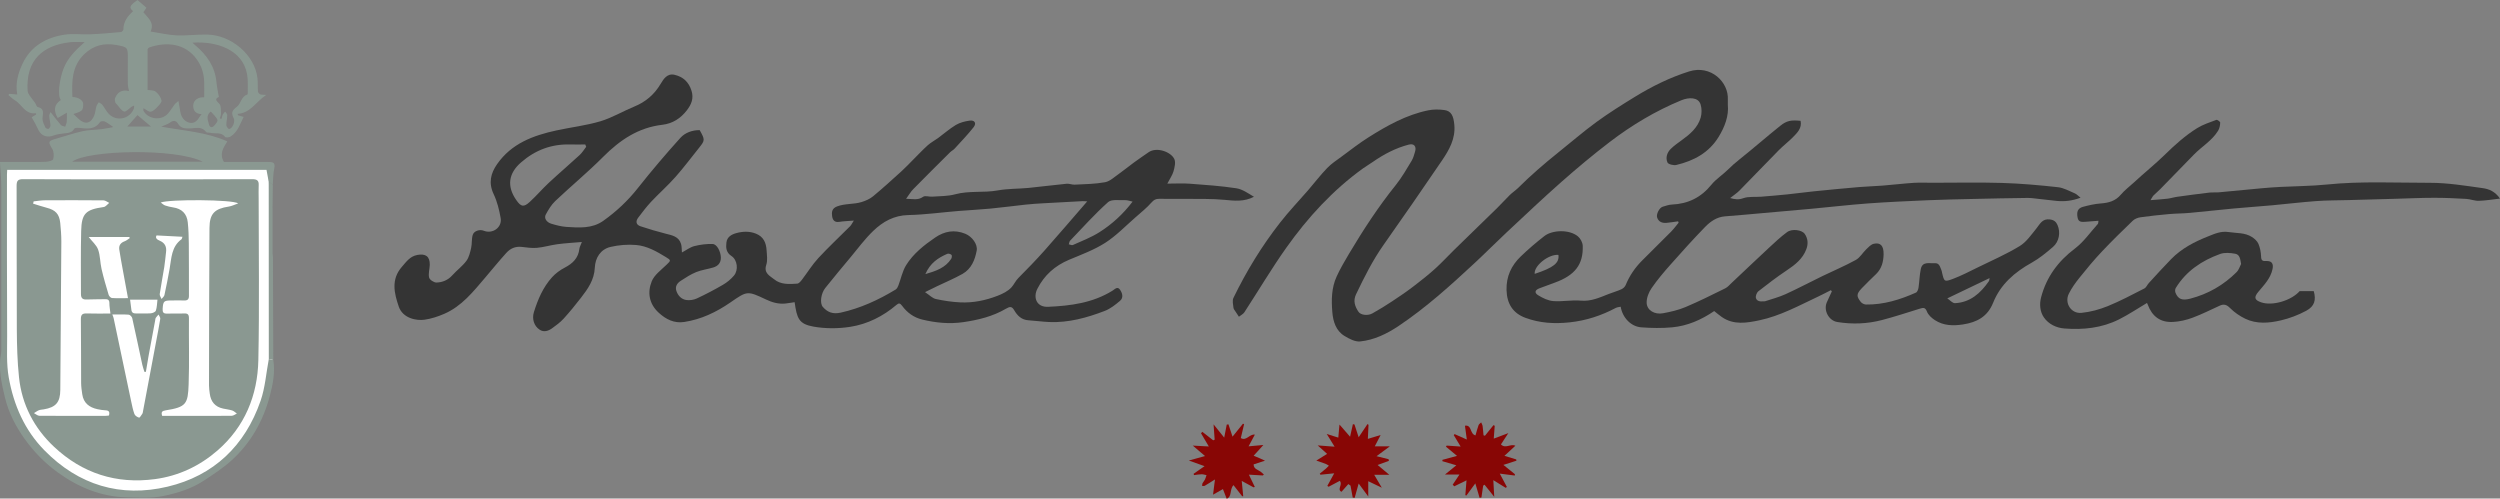 <?xml version="1.0" encoding="UTF-8"?><svg id="a" xmlns="http://www.w3.org/2000/svg" viewBox="0 0 573.45 114.36"><rect x="0" y="0" width="573.45" height="114.36" fill="#808080" stroke="none"/><path d="m1.23,37.84l60.38.25,1.01,46.99s-3.03,26.78-31.07,28.04S.48,83.06.48,83.06l.76-45.22Z" style="fill:#fff;"/><path d="m133.45,55.51c-2.06.18-3.84.27-5.6.51-1.58.21-3.12.69-4.7.83-1.17.11-2.38-.1-3.56-.22-1.4-.15-2.56.39-3.44,1.37-1.67,1.84-3.23,3.77-4.84,5.66-2.75,3.23-5.4,6.6-9.44,8.34-1.43.62-2.97,1.12-4.51,1.34-1.82.26-4.98-.31-5.9-3.04-1.03-3.03-1.81-6.19.72-9.09,1.03-1.18,1.85-2.41,3.54-2.73,1.9-.36,2.89.33,2.86,2.24-.02.99-.37,2.03-.15,2.95.12.51,1.11,1.16,1.69,1.14,1.37-.04,2.64-.55,3.63-1.66,1.03-1.15,2.31-2.08,3.22-3.3.61-.81.86-1.94,1.1-2.97.23-.98.07-2.06.37-3.01.29-.92,1.62-1.31,2.5-.95,2.04.83,4.27-.74,3.9-2.9-.33-1.87-.8-3.79-1.61-5.5-1.22-2.57-.68-4.76.81-6.89,3.3-4.72,8.27-6.56,13.59-7.71,3.35-.73,6.79-1.12,10.06-2.09,2.69-.8,5.17-2.3,7.79-3.38,2.62-1.07,4.6-2.75,6.06-5.21.64-1.07,1.48-2.48,3.19-2.08,1.96.46,3.26,1.64,3.89,3.66.55,1.77-.03,3.12-1.05,4.46-1.43,1.87-3.29,3.07-5.62,3.34-5.54.64-9.76,3.51-13.6,7.36-3.51,3.53-7.37,6.71-10.99,10.14-.9.85-1.57,1.99-2.17,3.09-.45.82.15,1.78,1.3,2.12,1.12.33,2.28.64,3.44.72,2.91.19,5.91.41,8.44-1.39,3-2.13,5.66-4.62,7.96-7.54,3.12-3.94,6.38-7.78,9.75-11.51,1.07-1.18,2.72-1.78,4.41-1.76,1.24,2.19,1.23,2.35-.12,4.03-1.81,2.25-3.54,4.58-5.45,6.73-1.75,1.98-3.75,3.74-5.56,5.66-1.07,1.14-2.02,2.41-2.97,3.66-.63.82-.51,1.63.52,1.97,1.92.64,3.86,1.21,5.82,1.71,1.46.37,2.96.64,3.48,2.32.19.6.14,1.27.21,1.98,1-.53,1.87-1.21,2.85-1.46,1.36-.35,2.81-.53,4.21-.48.99.04,1.85,1.76,1.87,3.14.01,1.23-.68,1.93-1.76,2.25-1.29.39-2.66.55-3.89,1.05-1.25.51-2.42,1.26-3.55,2-.79.52-1.36,1.27-1,2.33.37,1.1,1.16,1.91,2.28,2.08.77.11,1.69-.03,2.41-.36,2.03-.95,4.03-1.99,5.96-3.12.95-.55,1.86-1.29,2.56-2.13,1.06-1.26.79-3.59-.56-4.47-1.25-.81-1.32-1.91-1.18-3.1.15-1.31,1.19-1.88,2.31-2.18,1.47-.39,2.95-.46,4.45.13,1.79.71,2.35,2.12,2.46,3.82.07,1.12.26,2.34-.08,3.36-.63,1.9.87,2.53,1.82,3.3,1.5,1.24,3.46,1.13,5.3.99.37-.03.77-.51,1.05-.87,1.26-1.65,2.36-3.45,3.76-4.97,2.34-2.53,4.87-4.88,7.3-7.32.3-.3.48-.71.86-1.3-1.31.11-2.32.13-3.32.29-1.08.18-1.53-.39-1.66-1.29-.13-.95-.05-1.79,1.11-2.24,1.83-.71,3.81-.45,5.64-1.01.93-.29,1.89-.7,2.63-1.31,2.25-1.86,4.41-3.83,6.57-5.79.93-.84,1.79-1.77,2.68-2.66,1.1-1.09,2.15-2.23,3.3-3.26.71-.64,1.59-1.09,2.37-1.66,1.37-1,2.65-2.15,4.09-3.01.93-.55,2.08-.84,3.16-.99,1.15-.16,1.62.59.91,1.5-1.35,1.72-2.88,3.3-4.36,4.92-.3.33-.72.53-1.04.84-2.84,2.82-5.68,5.64-8.48,8.49-.55.56-.95,1.28-1.61,2.18,1.55.02,2.7.4,3.89-.45.47-.34,1.4.02,2.11-.04,1.76-.13,3.57-.08,5.25-.54,3.23-.87,6.54-.3,9.78-.89,2.3-.42,4.68-.35,7.02-.57,2.93-.29,5.86-.68,8.79-.96.59-.06,1.21.24,1.81.21,2.34-.12,4.7-.14,6.99-.56,1.12-.21,2.12-1.19,3.13-1.89,1.17-.82,2.27-1.74,3.42-2.58,1.13-.83,2.29-1.61,3.44-2.41,1.81-1.26,5.06-.13,5.88,1.53.37.75.09,1.93-.17,2.84-.25.9-.84,1.71-1.42,2.83,1.95,0,3.56-.1,5.16.02,3.57.27,7.15.51,10.68,1.05,1.42.22,2.73,1.18,4.03,1.95-2.26,1.18-4.48.92-6.78.7-2.85-.28-5.73-.18-8.6-.22-2.12-.03-4.25.02-6.37-.01-.76-.01-1.21.23-1.75.84-1.08,1.23-2.38,2.27-3.62,3.36-2.3,2-4.45,4.26-6.99,5.89-2.55,1.63-5.48,2.71-8.3,3.89-3.25,1.37-5.7,3.55-7.28,6.68-1.01,2-.16,4.23,2.46,4.11,5.18-.23,10.24-.88,14.78-3.7.51-.31,1.13-1.07,1.71-.25.55.78.89,1.84.02,2.58-1.06.9-2.22,1.82-3.5,2.31-4.09,1.57-8.3,2.74-12.75,2.55-1.59-.07-3.17-.3-4.76-.4-1.57-.1-2.54-1.06-3.25-2.29-.54-.93-.99-.9-1.87-.38-3.03,1.78-6.38,2.6-9.84,3.1-3.2.46-6.31.15-9.41-.6-1.94-.47-3.46-1.6-4.62-3.17-.45-.6-.74-.65-1.27-.2-3.08,2.63-6.66,4.42-10.6,5.04-2.74.43-5.68.44-8.41-.04-3.45-.61-3.83-1.94-4.36-5.61-.72.1-1.43.23-2.15.31-1.56.15-2.97-.25-4.39-.92-4.32-2.04-4.33-2-8.18.66-3.23,2.23-6.71,3.9-10.62,4.49-2.29.35-4.18-.61-5.83-2.12-2.21-2.02-2.64-4.65-1.61-7.2.6-1.49,2.18-2.62,3.41-3.82,1.01-.97,1.06-1-.12-1.72-2.14-1.31-4.36-2.59-6.88-2.8-1.93-.16-3.96,0-5.85.44-2.32.55-3.51,2.52-3.61,4.74-.13,2.83-1.59,4.88-3.18,6.93-1.27,1.64-2.57,3.25-3.97,4.78-.78.86-1.75,1.57-2.7,2.25-.83.59-1.86.91-2.78.31-1.35-.87-1.81-2.52-1.35-4.03.91-2.93,2.1-5.73,4.17-8.02.81-.9,1.86-1.66,2.94-2.22,1.82-.95,3.09-2.19,3.33-4.31.04-.38.27-.75.57-1.56Zm115.94-9.32c-.5-.02-.79-.06-1.07-.05-3.01.16-6.02.32-9.03.49-1.36.08-2.71.16-4.07.31-2.71.29-5.42.66-8.14.92-2.42.23-4.86.34-7.29.54-3.81.31-7.62.85-11.44.93-3.3.07-5.85,1.52-8.05,3.64-1.89,1.81-3.46,3.95-5.14,5.97-1.97,2.36-3.94,4.71-5.85,7.11-1.01,1.26-1.3,3.51-.57,4.35,1.08,1.24,2.32,1.71,4.11,1.31,4.54-1.01,8.66-2.91,12.6-5.3.29-.18.49-.58.62-.92.59-1.54.91-3.24,1.75-4.62,1.65-2.68,4.13-4.63,6.7-6.39,2.12-1.45,4.42-1.87,6.9-.86,1.57.64,2.89,2.44,2.61,3.89-.41,2.17-1.24,4.18-3.25,5.32-1.86,1.05-3.85,1.87-5.78,2.8-.82.4-1.64.8-2.82,1.38,1.06.7,1.71,1.41,2.48,1.58,1.83.4,3.71.68,5.59.77,2.94.15,5.81-.45,8.54-1.5,1.18-.45,2.44-1.07,3.25-1.98.55-.62.91-1.47,1.57-2.13,2.03-2.03,4.03-4.1,5.94-6.24,3.28-3.69,6.48-7.45,9.83-11.31Zm-114.93-12.51c-.07-.18-.14-.36-.21-.54-1.14,0-2.27.03-3.41,0-4.33-.13-8.06,1.27-11.33,4.12-2.87,2.5-3.31,5.44-1.08,8.64,1.08,1.55,1.7,1.68,3.08.42,1.53-1.4,2.88-2.99,4.4-4.41,2.31-2.15,4.72-4.2,7.04-6.34.59-.54,1.01-1.25,1.51-1.89Zm125.34,12.57c-.64-.13-1.18-.36-1.72-.34-1.33.06-3.11-.26-3.91.46-3.07,2.75-5.84,5.84-8.7,8.83-.19.2-.21.56-.31.84.32.06.7.27.94.16,2.04-.92,4.16-1.72,6.04-2.91,2.96-1.86,5.52-4.23,7.66-7.05Zm-47.55,16.63c2.48-.72,4.58-1.45,5.93-3.5.15-.24.22-.76.08-.91-.2-.21-.71-.36-.96-.25-2.09.9-3.94,2.11-5.04,4.66Z" style="fill:#343434;"/><path d="m384.92,50.77c-.89.12-1.77.27-2.66.35-.96.08-1.79-.21-2.14-1.2-.27-.77.5-2.27,1.26-2.5.7-.21,1.41-.47,2.12-.5,3.71-.16,6.69-1.62,9.06-4.55,1.06-1.31,2.57-2.25,3.78-3.45.86-.85,1.74-1.63,2.69-2.38,3.13-2.49,6.14-5.13,9.27-7.64,1.55-1.25,2.52-1.4,4.72-1.19.35,1.71-.78,2.76-1.8,3.8-1.02,1.03-2.19,1.92-3.21,2.95-3.02,3.06-5.98,6.18-9,9.24-.59.6-1.31,1.06-2.15,1.73,1.17.32,1.95.41,2.98.04,1.26-.45,2.74-.24,4.12-.35,2-.16,4-.33,5.99-.53,2.06-.21,4.11-.5,6.16-.71,3.43-.35,6.87-.67,10.31-.97,1.77-.15,3.56-.19,5.33-.33,2.4-.19,4.8-.48,7.21-.64,1.42-.09,2.85-.02,4.28-.02,5.33,0,10.67-.12,16,.04,4.28.13,8.56.51,12.82.98,1.33.15,2.61.89,3.88,1.42.42.18.75.57,1.3.99-1.94.72-3.7.91-5.51.73-1.34-.13-2.68-.31-4.03-.45-.9-.09-1.8-.25-2.69-.23-4.23.05-8.47.14-12.7.24-3.4.08-6.8.14-10.19.29-4.55.2-9.1.4-13.64.73-4.34.32-8.67.83-13.01,1.23-3.68.34-7.36.66-11.04.98-2.91.26-5.82.53-8.73.75-1.9.14-3.36,1.18-4.58,2.43-2.72,2.79-5.32,5.69-7.91,8.61-1.54,1.74-3.06,3.52-4.37,5.43-.65.95-1.17,2.25-1.13,3.37.06,1.71,1.82,2.76,3.77,2.39,1.75-.33,3.52-.73,5.15-1.42,3.08-1.3,6.08-2.8,9.08-4.28.56-.27,1-.79,1.46-1.23,2.83-2.66,5.64-5.34,8.49-7.99,1.38-1.28,2.75-2.58,4.26-3.69,1.11-.82,3.38-.54,4.05.41.73,1.04.83,2.26.38,3.47-.83,2.26-2.6,3.62-4.53,4.91-2.22,1.48-4.35,3.11-6.46,4.76-.39.3-.7,1.1-.59,1.55.2.77,1.01.86,1.76.77.12-.01.26.02.37-.02,1.56-.52,3.17-.93,4.66-1.61,2.86-1.3,5.63-2.78,8.46-4.15,2.55-1.24,5.19-2.34,7.67-3.71.96-.53,1.58-1.66,2.41-2.46.51-.49,1.06-1.09,1.69-1.24,1.54-.36,2.31.44,2.27,2.4-.03,1.66-.42,3.26-1.68,4.5-1.13,1.11-2.29,2.19-3.37,3.34-1.18,1.26-1.21,1.79-.18,3.1.25.32.78.58,1.19.59,4.05.06,7.82-1.11,11.47-2.74.31-.14.52-.73.58-1.13.21-1.41.23-2.86.52-4.26.38-1.83,1.94-1.26,3.16-1.35,1.1-.08,1.22.8,1.54,1.5.1.22.14.48.19.72.47,2,.52,2.12,2.5,1.37,1.94-.73,3.79-1.7,5.65-2.61,3.24-1.59,6.58-3.04,9.65-4.91,1.53-.93,2.66-2.6,3.83-4.04.84-1.04,1.35-2.29,3.09-2.07.94.12,1.43.54,1.75,1.28.74,1.69.39,3.8-1.03,5.02-1.53,1.32-3.11,2.63-4.87,3.61-3.92,2.18-7.16,4.96-8.86,9.19-1.28,3.2-3.71,4.5-6.94,4.99-2.3.35-4.46.28-6.42-.99-.74-.48-1.53-1.19-1.83-1.97-.39-.99-.84-.9-1.6-.67-2.9.9-5.78,1.85-8.72,2.62-3.36.88-6.8,1.01-10.24.45-1.97-.32-3.2-2.67-2.41-4.5.37-.85.77-1.69,1.16-2.54-.08-.09-.16-.17-.23-.26-.96.49-1.92,1-2.9,1.46-4.4,2.07-8.7,4.44-13.5,5.45-2.87.6-5.88,1.13-8.6-.75-.63-.44-1.21-.94-1.76-1.37-2.99,2.04-6.15,3.4-9.63,3.73-2.36.22-4.76.18-7.12,0-2.37-.19-4.28-2.23-4.7-4.73-.38.09-.79.11-1.12.28-3.33,1.76-6.8,2.91-10.59,3.31-3.5.37-6.84.18-10.14-1.04-2.84-1.05-4.25-3.19-4.33-6.38-.08-3.09,1.09-5.6,3.23-7.67,1.73-1.67,3.57-3.24,5.47-4.72,1.77-1.37,5.66-1.58,7.68.09.58.48,1.07,1.41,1.1,2.16.14,4.29-1.78,6.75-6.36,8.43-1.18.43-2.36.87-3.55,1.31-1.05.39-1.25,1.02-.32,1.6,1.05.65,2.28,1.25,3.47,1.34,2.1.16,4.24-.29,6.33-.1,2.35.21,4.31-.72,6.36-1.52.97-.38,1.99-.66,2.93-1.09.4-.18.83-.57.99-.97.89-2.18,2.19-4.06,3.86-5.71,2.19-2.17,4.38-4.34,6.55-6.53.63-.64,1.16-1.37,1.73-2.06-.04-.1-.07-.2-.11-.3Zm71.45,13.02c-3.2,1.53-6.31,3.03-9.7,4.65.59.38,1.2,1.13,1.78,1.1,3.51-.18,5.85-2.3,7.75-5.03.12-.18.11-.45.17-.71Zm-98.9-5.32c-2.24-.22-5.67,2.52-5.44,4.35,4.34-1.43,5.69-2.51,5.44-4.35Z" style="fill:#343434;"/><path d="m396.33,24.05c.24,2.52-.66,4.99-2.13,7.38-2.26,3.66-5.7,5.45-9.68,6.41-.63.15-1.85-.15-2.04-.58-.48-1.09-.09-2.29.79-3.14.74-.72,1.61-1.33,2.45-1.94,1.91-1.38,3.72-2.88,4.39-5.23.26-.92.26-2.06-.02-2.97-.53-1.76-2.74-1.67-4.4-.99-5.95,2.45-11.44,5.74-16.53,9.64-3.79,2.9-7.46,5.97-11.04,9.13-4.3,3.79-8.45,7.74-12.64,11.65-2.42,2.27-4.76,4.63-7.19,6.89-5.55,5.16-11.17,10.25-17.49,14.48-2.68,1.79-5.6,3.22-8.83,3.54-1.15.11-2.5-.61-3.57-1.26-1.98-1.2-2.61-3.32-2.79-5.45-.23-2.77-.21-5.6,1-8.21.83-1.8,1.83-3.52,2.85-5.23,3.26-5.47,6.73-10.79,10.73-15.76,1.37-1.71,2.46-3.65,3.61-5.53.38-.62.56-1.36.78-2.07.38-1.23-.22-1.96-1.44-1.64-3,.78-5.7,2.2-8.23,3.96-.73.51-1.51.96-2.24,1.48-6.97,5.02-12.7,11.28-17.64,18.24-3.39,4.79-6.39,9.86-9.6,14.78-.28.43-.83.68-1.25,1.02-.24-.37-.49-.73-.73-1.11-.19-.31-.48-.61-.52-.94-.08-.76-.31-1.66,0-2.28,2.97-6.11,6.5-11.89,10.68-17.24,2.01-2.58,4.28-4.95,6.42-7.42,1.47-1.7,2.84-3.5,4.39-5.11.97-1.01,2.17-1.79,3.31-2.63,2.04-1.5,4.03-3.07,6.16-4.41,4.27-2.69,8.68-5.17,13.7-6.2,1.2-.25,2.5-.23,3.71-.07,1.58.21,2.12,1.32,2.3,3.46.26,3.15-1.19,5.68-2.83,8.1-4.42,6.51-8.9,12.97-13.43,19.4-2.5,3.55-4.41,7.39-6.28,11.28-.74,1.54-.27,2.81.55,4.04.5.75,2.1.96,3.16.38,1.53-.85,3.03-1.77,4.49-2.74,1.67-1.1,3.32-2.22,4.91-3.43,1.71-1.3,3.4-2.64,5-4.08,1.53-1.37,2.91-2.9,4.38-4.33,3.29-3.21,6.59-6.4,9.87-9.61.99-.97,1.9-2,2.89-2.97.59-.58,1.3-1.03,1.89-1.61,2.92-2.9,6.02-5.58,9.23-8.15,2.93-2.34,5.76-4.8,8.79-7.01,2.84-2.07,5.83-3.94,8.83-5.78,3.91-2.4,8.01-4.42,12.41-5.81,4.96-1.56,9.11,2.45,8.87,6.5-.02.29,0,.58,0,1.18Z" style="fill:#343434;"/><path d="m62.69,82.56c.45,2.85-.1,5.64-.82,8.34-1.52,5.68-4.34,10.68-8.7,14.65-1.95,1.78-4.2,3.24-6.41,4.7-2.82,1.85-6.06,2.86-9.29,3.52-2.72.56-5.62.38-8.43.31-5.87-.14-11.07-2.31-15.78-5.71-2.99-2.16-5.53-4.77-7.68-7.79-2.03-2.86-3.61-5.97-4.43-9.34-.81-3.33-1.59-6.74-.89-10.24.06-.32.03-.66.03-1,0-12.41.02-24.83,0-37.24,0-1.8-.19-3.61-.3-5.62,1.75,0,3.28,0,4.81,0,1.92,0,3.83.05,5.75-.03.59-.02,1.58-.28,1.66-.62.19-.73.15-1.73-.23-2.35-.96-1.56-.95-1.8.75-2.28,2.06-.58,4.09-1.29,6.17-1.76,1.45-.32,2.97-.3,4.45-.48.86-.1,1.7-.3,2.65-.47-.74-.5-1.31-.98-1.97-1.28-.3-.14-.96-.07-1.1.14-1.26,1.83-3.05,1.5-4.84,1.32-.35-.04-.93-.01-1.04.18-.57,1.04-1.54.98-2.48,1.1-.77.1-1.57.19-2.28.47-1.38.53-2.67.18-3.39-1.1-.28-.5-.5-1.03-.76-1.53-.26-.5-.55-.99-.87-1.55.38-.24.71-.45,1.03-.65-.05-.14-.08-.29-.09-.28-2.44.34-3.19-2.06-4.84-3-.53-.31-.97-.78-1.45-1.18.08-.09.16-.18.24-.27.55.05,1.09.1,1.8.16-.47-2.59.19-4.87,1.19-7.03,1.89-4.05,5.39-6.02,9.6-6.69,1.93-.31,3.96,0,5.94-.09,2.36-.1,4.71-.31,7.06-.52.2-.02.54-.36.55-.55,0-1.8.96-3.1,2.23-4.23-1.01-.85-.81-1.29,1.01-2.56.67.57,1.32,1.13,2.05,1.76-.2.29-.44.65-.7,1.04,1.03,1.28,2.61,2.38,1.65,4.42,2.04.32,3.98.79,5.94.88,2.35.1,4.72-.23,7.08-.18,5.46.11,10.94,4.64,11.51,10.11.1.97.02,1.96.1,2.94.02.24.29.56.52.66.31.13.7.07,1.4.12-2.39,1.56-3.59,4.17-6.6,4.36.04.11.09.22.13.33.37.1.74.21,1.27.36-.83,1.66-1.35,3.46-3.01,4.52-.32.2-1.08.27-1.23.08-.93-1.21-2.29-.66-3.43-.95-.32-.08-.81.01-.95-.18-1.05-1.44-2.52-.81-3.83-.82-1.03,0-1.95,0-2.57-1.05-.45-.76-1.09-.9-1.88-.29-.47.36-1.1.52-2.01.93,5.24.96,10.33,1.23,15.16,3.38-.9,1.45-1.89,2.86-.77,4.72,1.53,0,3.23,0,4.93,0,1.75,0,3.5.02,5.25,0,1.04-.01,1.66.15,1.36,1.48-.27,1.22-.24,2.51-.34,3.76-.31-.24-.63-.48-.94-.72-.17-.92-.34-1.83-.5-2.71H1.65c-.02.43-.05.76-.05,1.08,0,12.33-.03,24.67.04,37,.02,3.18-.2,6.35.37,9.56,1.15,6.38,3.64,12.06,8.15,16.67,7.83,8,17.48,10.93,28.29,8.36,10.58-2.51,17.75-9.39,21.32-19.68,1.06-3.05,1.28-6.39,1.89-9.59.34.07.69.14,1.03.22ZM29.57,20.9s.07.08.11.12c-.03-.05-.06-.09-.09-.14-.09-.53-.26-1.05-.27-1.58-.03-1.91,0-3.83,0-5.75.01-2.71.02-2.74-2.66-3.23-2.79-.52-5.28.11-7.35,2.12-2.84,2.75-2.86,6.24-2.7,9.81,1.29.02,2.43.72,2.47,1.56.02.52-.03,1.23-.35,1.52-.47.43-1.22.55-1.89.82.39.37.77.73,1.15,1.09,1.49,1.43,2.89,1.14,3.65-.81.25-.65.27-1.38.47-2.05.1-.33.35-.62.54-.92.28.19.63.34.83.59.51.65.87,1.43,1.43,2.03,1.74,1.87,4.74,1.29,5.76-1.07.09-.2.07-.45.11-.8-.28.12-.43.17-.56.25-.6.4-1.3,1.24-1.75,1.12-.65-.18-1.11-1.04-1.65-1.62-.14-.15-.33-.3-.38-.49-.08-.3-.16-.67-.06-.93.57-1.47,1.69-2.03,3.16-1.65Zm17.27,1.42c0-1.24.03-2.39,0-3.54-.06-1.87-.59-3.61-1.68-5.14-2.68-3.75-6.97-4.09-10.86-2.78-.19.06-.45.32-.45.49-.02,2.38,0,4.77,0,7.15,0,.76,0,1.53,0,2.14.54.09,1.37.01,1.85.38.62.48,1.18,1.27,1.35,2.02.1.43-.58,1.1-1.01,1.55-.42.44-.95.97-1.48,1.03-.49.05-1.04-.48-1.66-.81,0,.37-.05.52,0,.61,1.17,2.01,4.15,2.33,5.67.58.54-.62.95-1.36,1.45-2.01.2-.27.5-.46.91-.83.18,1.04.29,1.77.43,2.5.23,1.18.83,2.13,2.02,2.47,1.15.32,1.86-.42,2.41-1.33.12-.2.28-.38.46-.6-1.34-.09-1.98-.81-1.93-2.06.05-1.13,1.16-1.93,2.52-1.82Zm-32.86.62c-.84-.83-.39-4.6.58-7.16.92-2.42,2.68-4.2,4.86-6.12-1.33,0-2.27-.08-3.2.01-6.44.67-10.36,4.17-9.88,11.21.02.37.26.75.48,1.07.37.55.81,1.06,1.2,1.6.23.33.36.94.63,1,1.78.41,1.06,1.67,1.1,2.74.03.67.37,1.35.67,1.98.08.18.58.36.72.28.23-.15.44-.51.43-.78-.04-.74-.24-1.48-.27-2.22-.01-.33.24-.66.3-.83.86,1.09,1.58,2.06,2.37,2.96.21.24.66.26.99.38.12-.38.31-.75.35-1.14.06-.57.02-1.14.02-2.08-.86.5-1.45.85-2.09,1.23-.92-1.59-.97-2.99.73-4.14Zm30.18-13.13c.3.28.44.42.59.54,2.67,2.24,4.58,4.91,4.9,8.51.1,1.09.35,2.16.55,3.39-.99.43-.64.82.11,1.56.44.43.34,1.46.38,2.23.02.37-.18.76-.27,1.14.13.03.26.06.39.09.09-.32.13-.66.27-.95.13-.27.37-.49.56-.73.17.26.49.53.49.79-.01.78-.23,1.57-.21,2.34,0,.31.43.87.63.86.77-.05,1.45-1.7,1.07-2.42-.61-1.19-.45-1.83.65-2.61,1.05-.75,1.02-2.47,2.49-2.87.05-.01.07-.23.07-.35-.03-1.41.1-2.85-.14-4.23-1.02-5.88-7.29-7.69-12.54-7.31Zm-27.62,27.29h29.98c-6.22-3.18-26.46-2.69-29.98,0Zm18.1-8.07c-1.17-.99-2.18-1.83-3.11-2.63-.81.91-1.55,1.75-2.33,2.63h5.44Zm13.71-3.45c-1.19.93-.65,1.95-.44,2.9.13.58.57.93,1.08.48.42-.38,1.02-1.12.89-1.45-.28-.71-.97-1.27-1.53-1.93Z" style="fill:#8a9891;"/><path d="m527.53,66.78h3.2c.57,2.03.2,3.47-1.74,4.51-1.82.98-3.83,1.74-5.85,2.21-2.69.62-5.49.87-8.1-.38-1.28-.61-2.52-1.47-3.52-2.47-.79-.8-1.43-.96-2.37-.53-2.06.94-4.09,1.97-6.22,2.76-1.43.53-2.98.89-4.49.97-2.91.15-4.78-1.26-5.8-4-.05-.15-.13-.29-.16-.36-2.14,1.27-4.2,2.66-6.41,3.77-3.94,1.98-8.21,2.43-12.54,2.09-1.86-.15-3.61-.99-4.68-2.51-.93-1.32-1.08-3.06-.66-4.64,1.22-4.67,3.9-8.28,7.78-11.21,2.01-1.52,3.51-3.71,5.23-5.62.11-.13.09-.38.15-.73-1.1.09-2.1.17-3.11.24-.73.05-1.46.06-1.66-.87-.3-1.42.02-2.24,1.19-2.56,1.33-.36,2.7-.68,4.07-.78,1.81-.13,3.38-.53,4.63-2.01.87-1.03,1.98-1.85,2.97-2.77,2.35-2.19,4.88-4.2,7.17-6.44,2.3-2.25,4.67-4.38,7.39-6.07,1.35-.83,2.91-1.33,4.4-1.89.2-.07.88.42.87.63-.02.63-.15,1.33-.47,1.85-1.4,2.3-3.77,3.64-5.59,5.52-2.56,2.65-5.13,5.28-7.71,7.91-.49.5-1.04.94-1.53,1.44-.21.21-.33.51-.69,1.07,1.52-.13,2.73-.19,3.92-.34.76-.09,1.49-.34,2.25-.44,2.42-.34,4.85-.66,7.28-.95.74-.09,1.49,0,2.23-.07,3.32-.3,6.64-.63,9.96-.94,1.4-.13,2.8-.22,4.21-.3,3.51-.18,7.04-.19,10.53-.54,7.92-.81,15.85-.39,23.77-.4,4.04,0,8.09.67,12.11,1.23,1.37.19,2.79.75,3.91,2.39-1.76.2-3.31.47-4.86.51-.96.03-1.92-.38-2.88-.44-2.48-.14-4.96-.26-7.44-.25-2.98,0-5.96.15-8.94.23-3.52.1-7.04.19-10.56.29-2.49.07-4.99.05-7.47.23-3.39.25-6.77.66-10.15.97-2.99.27-5.98.47-8.97.75-3.31.31-6.61.69-9.92.99-1.6.15-3.21.13-4.81.28-2.17.19-4.33.43-6.49.73-.61.09-1.31.37-1.75.79-2.4,2.31-4.79,4.64-7.08,7.07-1.8,1.91-3.48,3.93-5.12,5.98-.93,1.16-1.82,2.39-2.47,3.71-1.04,2.12.53,4.6,2.91,4.37,2.05-.2,4.13-.77,6.05-1.55,2.87-1.17,5.62-2.64,8.38-4.05.44-.23.66-.85,1.03-1.25,1.68-1.83,3.35-3.68,5.09-5.46,2.38-2.45,5.39-4.01,8.49-5.23,1.44-.57,2.91-1.28,4.76-.99,1.8.28,3.68.09,5.3,1.13.6.38,1.22.94,1.49,1.57.38.9.58,1.94.61,2.92.02.9.36,1.07,1.13,1.02,1.28-.07,1.76.56,1.5,1.82-.44,2.17-1.96,3.67-3.29,5.28-1.03,1.25-.85,1.85.69,2.38,2.59.89,6.95-.42,8.85-2.61Zm-13.47-6.25c-.19-1.08-.28-2.14-1.36-2.33-1.12-.2-2.43-.32-3.46.06-4.19,1.52-7.79,3.91-10.17,7.81-.17.28-.18.79-.05,1.1.62,1.46,1.49,1.82,3.4,1.33,4.1-1.07,7.65-3.12,10.64-6.11.48-.48.68-1.23,1.01-1.86Z" style="fill:#343434;"/><path d="m276.38,104.58c-1-.85-1.78-1.52-2.78-2.37,1.3.07,2.35.13,3.68.2-.69-1.17-1.24-2.1-1.79-3.03.1-.11.2-.22.3-.33.83.65,1.66,1.3,2.5,1.95.11-.05.22-.1.33-.15-.07-1.05-.15-2.1-.25-3.51.9,1.11,1.57,1.95,2.44,3.04.23-1.18.41-2.08.58-2.98.13-.02.26-.05.39-.07.29.86.57,1.73.94,2.83.89-1.1,1.65-2.04,2.4-2.98.08.04.17.09.25.13-.25,1.04-.5,2.08-.75,3.17,1.27.76,1.96-.95,3.22-.79-.49.91-.93,1.74-1.44,2.69,1.11-.1,2.09-.19,3.39-.31-.44.5-.78.88-1.13,1.26-.36.4-.73.8-1.1,1.2.5.21,1.01.42,1.51.64.27.12.54.25,1.1.5-1.07.35-1.83.6-2.61.85.01,1.07.94,1.21,1.57,1.65.28.2.52.45.78.68-.08.07-.17.14-.25.21-1.01-.06-2.02-.12-3.19-.18.5,1.04.93,1.92,1.36,2.81l-.28.1c-.86-.47-1.71-.93-2.72-1.48.12,1.28.23,2.39.34,3.5-.08,0-.15.02-.23.03-.66-.85-1.33-1.7-2-2.56-.95,1-.28,2.6-1.56,3.13-.32-.81-.59-1.52-.86-2.22-.74.42-1.47.83-2.27,1.28.12-.96.26-2.06.44-3.49-.96.6-1.63,1.04-2.33,1.44-.16.09-.41.04-.62.05.03-.21.01-.44.1-.62.14-.29.39-.53.54-.82.16-.33.25-.69.37-1.04-.38-.07-.76-.21-1.13-.2-.58.01-1.16.12-1.74.19-.03-.1-.06-.2-.09-.3.75-.52,1.49-1.04,2.51-1.75-1.22-.44-2.25-.8-3.6-1.29,1.34-.37,2.29-.63,3.68-1.02Z" style="fill:#880605;"/><path d="m347.83,105.68c-.9.29-1.81.58-2.98.96.95.77,1.8,1.45,2.64,2.13,0,.1-.02.21-.03.31-1.1-.14-2.19-.28-3.44-.44.59,1.1,1.11,2.08,1.63,3.06-.09.07-.18.14-.27.2-.86-.53-1.71-1.06-2.84-1.76.07,1.35.13,2.38.21,3.83-.88-1.1-1.55-1.95-2.23-2.79-.1.07-.21.15-.31.22l-.4,2.71c-.14.03-.28.05-.42.08-.3-1.01-.6-2.02-.98-3.31-.77,1.05-1.4,1.92-2.04,2.78-.08-.02-.17-.04-.25-.07.09-1.1.17-2.19.27-3.41-1,.49-1.9.93-2.8,1.37l-.37-.37c.47-.71.94-1.42,1.55-2.33h-3.32c1-.82,1.69-1.38,2.6-2.12-1.16-.34-2.18-.64-3.19-.94,0-.1,0-.2,0-.31,1.06-.29,2.11-.58,3.35-.91-.92-.76-1.73-1.43-2.54-2.11.06-.08.11-.16.17-.25.98.07,1.95.13,3.2.22-.62-1.03-1.09-1.82-1.57-2.61.06-.08.12-.16.18-.25.85.38,1.7.76,2.81,1.25-.16-1.21-.29-2.16-.43-3.17,1.63-.27,1.08,1.91,2.42,2.22.22-.77.42-1.57.7-2.34.09-.25.39-.43.6-.64.11.28.29.55.33.84.1.7.14,1.41.21,2.12.11.03.22.06.33.1.65-.81,1.3-1.62,1.96-2.43.09.05.19.1.28.15-.07.96-.14,1.92-.22,2.94,1.03-.39,2.02-.76,3.34-1.26-.7,1.07-1.18,1.81-1.69,2.59,1.04,1.06,2.16-.21,3.31.3-.81.75-1.61,1.49-2.51,2.32.94.29,1.82.56,2.7.82.02.09.03.19.05.28Z" style="fill:#880605;"/><path d="m315.21,108.9c.55.93,1.06,1.81,1.75,2.97-1.18-.56-1.99-.95-3.11-1.49v3.5c-.85-1.14-1.48-2-2.2-2.97-.37,1.3-.65,2.3-.92,3.29-.15-.02-.3-.05-.44-.07-.17-.91-.34-1.83-.51-2.74-.17-.12-.33-.23-.5-.35-.5.56-.99,1.11-1.57,1.77-1.11-.54.37-1.65-.39-2.51-.8.42-1.68.89-2.56,1.35-.1-.06-.2-.13-.3-.19.49-.89.97-1.78,1.58-2.89-1.23.13-2.2.23-3.16.32l-.15-.24c.49-.4.99-.8,1.47-1.21.22-.19.41-.41.62-.62-.26-.15-.51-.34-.79-.44-.71-.27-1.43-.5-2.09-.73.81-.51,1.58-.99,2.47-1.54-.82-.74-1.34-1.21-2.15-1.94,1.46.11,2.52.19,3.87.29-.63-1.03-1.13-1.83-1.8-2.91,1.02.32,1.69.53,2.65.83.08-.92.16-1.81.27-3,.87,1.01,1.62,1.87,2.43,2.8.24-1.06.44-1.98.65-2.89l.36.08c.3.91.6,1.83.96,2.93.75-1.12,1.39-2.08,2.03-3.03.08.06.16.11.23.17-.05,1.03-.1,2.05-.15,3.23.86-.26,1.75-.53,2.93-.89-.57,1.1-.93,1.81-1.34,2.6h3.45c-1.13.84-1.99,1.47-3.05,2.26,1.1.27,1.93.48,2.76.69.03.13.05.25.08.38-.81.3-1.62.6-2.59.95.86.72,1.68,1.41,2.68,2.25h-3.46Z" style="fill:#880605;"/><path d="m62.69,82.56c-.34-.07-.69-.14-1.03-.22,0-13.56-.01-27.12-.02-40.68.31.24.63.48.94.72-.02,1.75-.04,3.5-.06,5.25,0,.17,0,.33,0,.5,0,.17,0,.33,0,.5,0,.17,0,.33,0,.5,0,.17,0,.33,0,.5,0,.17,0,.33,0,.5,0,.17,0,.33,0,.5,0,.17,0,.33,0,.5,0,.17,0,.33,0,.5,0,.17,0,.33,0,.5,0,.17,0,.33,0,.5,0,.17,0,.33,0,.5,0,.17,0,.33,0,.5,0,.17,0,.33,0,.5,0,.17,0,.33,0,.5,0,.17,0,.33,0,.5,0,.17,0,.33,0,.5,0,.17,0,.33,0,.5,0,.17,0,.33,0,.5,0,.17,0,.33,0,.5,0,.17,0,.33,0,.5,0,.17,0,.33,0,.5.03.33.09.65.09.98.03,7.82.05,15.63.08,23.45Z" style="fill:#8a9891;"/><path d="m62.52,56.13c0-.17,0-.33,0-.5,0,.17,0,.33,0,.5Z" style="fill:#8a9891;"/><path d="m62.52,57.13c0-.17,0-.33,0-.5,0,.17,0,.33,0,.5Z" style="fill:#8a9891;"/><path d="m62.52,58.13c0-.17,0-.33,0-.5,0,.17,0,.33,0,.5Z" style="fill:#8a9891;"/><path d="m62.52,55.13c0-.17,0-.33,0-.5,0,.17,0,.33,0,.5Z" style="fill:#8a9891;"/><path d="m62.52,51.13c0-.17,0-.33,0-.5,0,.17,0,.33,0,.5Z" style="fill:#8a9891;"/><path d="m62.52,54.13c0-.17,0-.33,0-.5,0,.17,0,.33,0,.5Z" style="fill:#8a9891;"/><path d="m62.52,53.13c0-.17,0-.33,0-.5,0,.17,0,.33,0,.5Z" style="fill:#8a9891;"/><path d="m62.52,50.13c0-.17,0-.33,0-.5,0,.17,0,.33,0,.5Z" style="fill:#8a9891;"/><path d="m62.52,49.13c0-.17,0-.33,0-.5,0,.17,0,.33,0,.5Z" style="fill:#8a9891;"/><path d="m62.52,48.13c0-.17,0-.33,0-.5,0,.17,0,.33,0,.5Z" style="fill:#8a9891;"/><path d="m62.52,52.13c0-.17,0-.33,0-.5,0,.17,0,.33,0,.5Z" style="fill:#8a9891;"/><path d="m31.59,41.13c8.75,0,17.5.02,26.24-.03,1.08,0,1.57.26,1.51,1.38-.05,1-.01,2-.01,3,0,12.37.19,24.75-.07,37.11-.17,8.13-3.13,15.33-9.39,20.76-4.08,3.54-8.88,5.82-14.32,6.55-8.9,1.19-16.68-1.34-23.16-7.42-4.55-4.27-7.38-9.66-8.03-15.95-.38-3.62-.48-7.29-.5-10.93-.06-11,0-21.99-.05-32.99,0-1.22.36-1.52,1.54-1.51,8.75.05,17.5.03,26.24.03h0Zm-23.87,5.05c-.04.18-.09.35-.13.53,1.03.31,2.05.67,3.1.94,2.04.52,2.92,1.43,3.13,3.51.14,1.4.25,2.82.25,4.23-.06,11.35-.16,22.71-.24,34.06-.02,2.82-1.01,3.99-3.81,4.45-.37.06-.76.07-1.1.2-.4.16-.75.44-1.13.66.41.21.82.61,1.24.61,5.04.04,10.08.03,15.12.02.28,0,.56-.05.84-.08.22-.77.04-1.16-.78-1.19-.62-.03-1.24-.13-1.85-.26-1.87-.4-3.19-1.4-3.49-3.41-.13-.86-.25-1.73-.26-2.6-.03-4.87,0-9.74-.06-14.61-.01-1.06.34-1.38,1.36-1.34,1.77.06,3.55.02,5.42.02-.1-.94-.24-1.67-.24-2.4,0-.74-.35-.91-1.01-.89-1.41.05-2.83,0-4.25.07-.94.05-1.26-.4-1.26-1.25,0-4.83-.07-9.66.05-14.49.1-4.02,1.06-4.89,5.16-5.47.46-.06.85-.62,1.27-.95-.43-.2-.87-.57-1.3-.58-4.45-.04-8.91-.04-13.37-.02-.89,0-1.77.16-2.66.25Zm29.5,49.21c2.52,0,4.97,0,7.43,0,2.83,0,5.67.02,8.5-.02.4,0,.79-.33,1.18-.51-.36-.24-.68-.59-1.08-.71-.67-.21-1.38-.28-2.07-.43-1.87-.4-2.84-1.61-3.07-3.46-.08-.62-.17-1.24-.17-1.86.02-12.04.03-24.07.11-36.11.02-3.29,1.18-4.42,4.44-4.91.68-.1,1.32-.44,2.13-.72-1.14-.91-15.95-.98-17.75-.2.4.28.67.56,1,.67.59.2,1.2.35,1.82.44,2,.29,3.17,1.44,3.38,3.42.17,1.62.23,3.26.24,4.9.04,4,.02,8,.03,12,0,.72-.3,1.06-1.06,1.03-1-.04-2,0-3,0-1.7,0-1.86.19-1.97,1.9-.05.8.16,1.15,1.02,1.11,1.29-.05,2.58.03,3.87-.03.89-.05,1.15.26,1.14,1.13-.04,5.04.11,10.09-.07,15.12-.16,4.48-.53,5.23-5.25,5.97-.82.13-1.13.36-.81,1.3Zm-3.77-10.09h-.32c-.16-.55-.37-1.09-.49-1.64-.77-3.56-1.51-7.13-2.31-10.69-.07-.32-.51-.77-.81-.79-1.23-.09-2.46-.04-3.75-.04.13.36.24.59.29.82,1.35,6.37,2.68,12.75,4.03,19.12.21.97.4,1.96.74,2.89.14.38.66.71,1.07.83.15.04.53-.56.75-.9.12-.2.13-.48.18-.72.99-5.26,1.98-10.52,2.97-15.78.33-1.75.68-3.5.96-5.26.05-.3-.25-.66-.39-.99-.22.25-.46.48-.63.75-.11.16-.11.4-.15.6-.5,2.69-1.01,5.38-1.5,8.07-.23,1.24-.42,2.48-.63,3.72Zm-4.09-16.91c-.42-2.28-.81-4.4-1.2-6.53-.28-1.54-.57-3.08-.8-4.62-.14-.95.32-1.57,1.24-1.9.42-.15.78-.48,1.17-.73-.04-.08-.07-.16-.11-.24h-9.31c.78,1.01,1.77,1.83,2.15,2.87.5,1.39.45,2.98.79,4.45.46,2,1.04,3.97,1.63,5.94.09.3.49.71.76.73,1.19.08,2.39.03,3.68.03Zm6.56-14.4c-.38.6.11.97.73,1.23,1.16.49,1.6,1.36,1.44,2.59-.15,1.15-.22,2.31-.41,3.45-.33,2.07-.74,4.12-1.04,6.19-.05.35.27.75.42,1.13.23-.3.59-.57.66-.9.43-1.99.83-3.98,1.18-5.98.44-2.47.4-5.13,2.75-6.83.08-.06.08-.22.2-.56-1.97-.1-3.85-.2-5.94-.31Zm-6.08,14.74c.1.82.22,1.55.29,2.28.06.68.42.91,1.08.89,1.12-.03,2.25.05,3.36-.03.42-.03,1.07-.3,1.18-.62.26-.76.26-1.6.37-2.52h-6.27Z" style="fill:#8a9891;"/></svg>